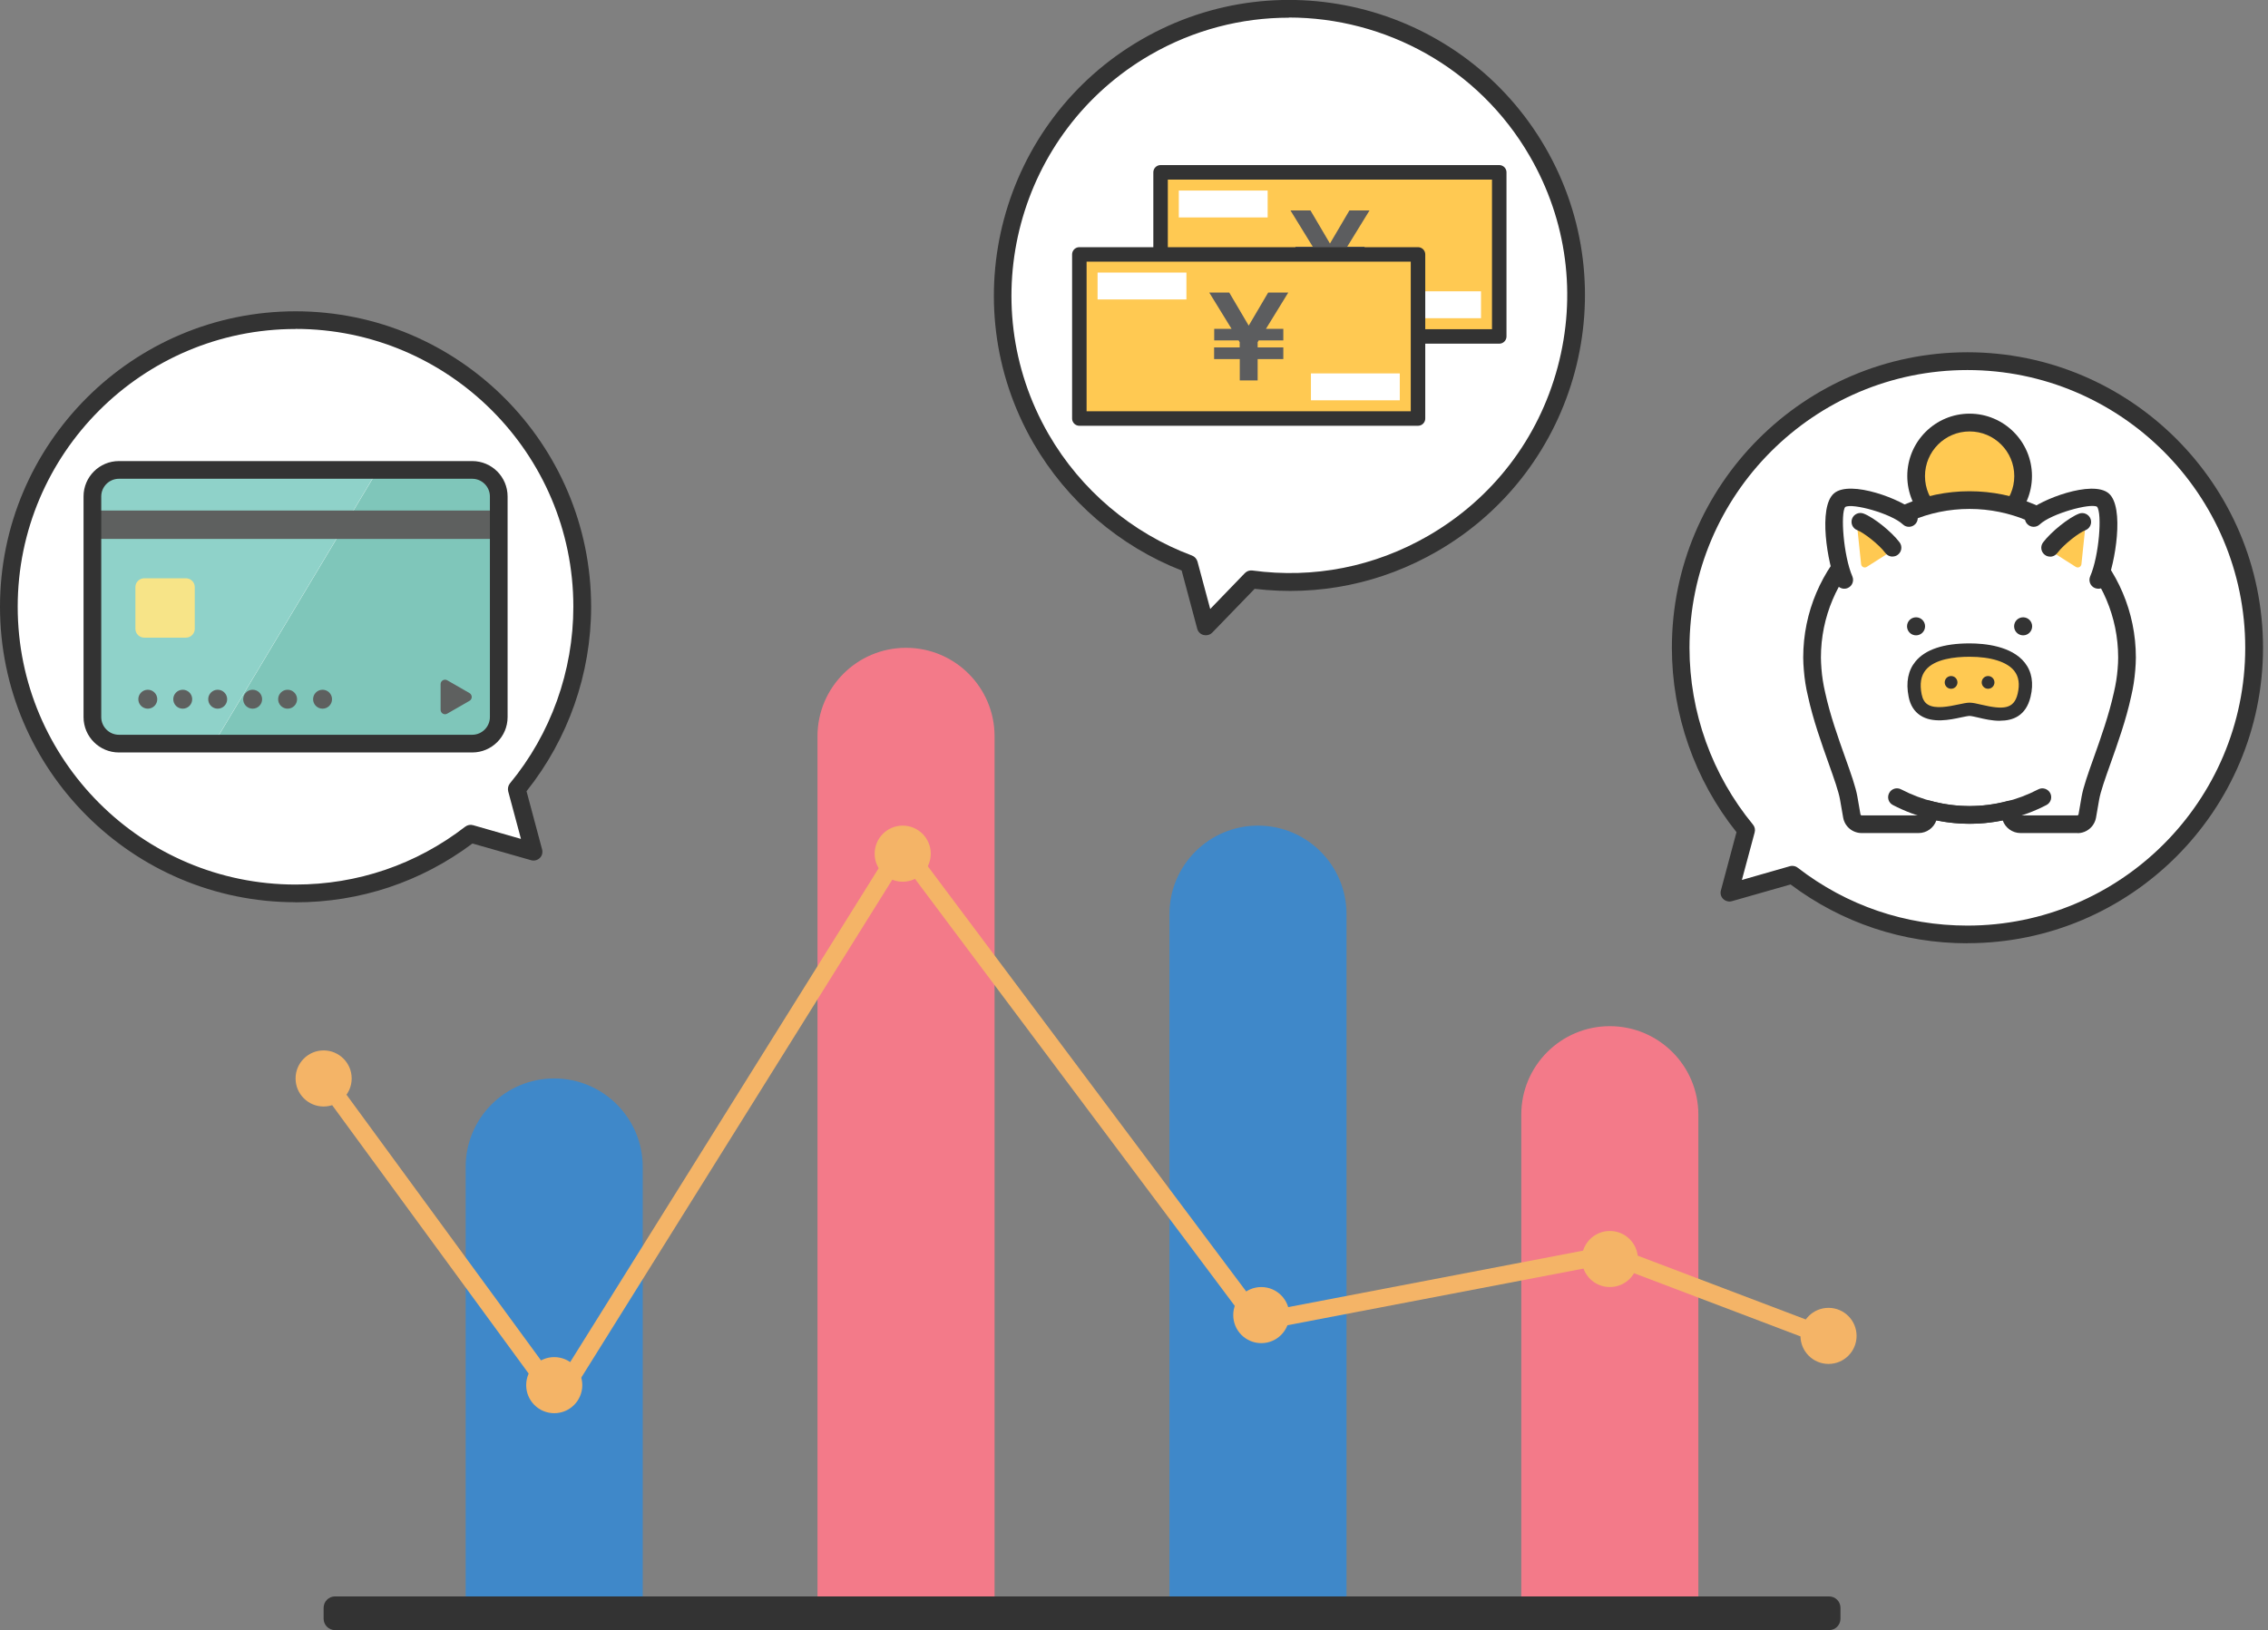 <svg width="313" height="225" viewBox="0 0 313 225" fill="none" xmlns="http://www.w3.org/2000/svg">
<rect x="0" y="0" width="313" height="225" fill="#808080" stroke="none"/>
<g clip-path="url(#clip0_586_1996)">
<path d="M71.321 108.928C76.963 102.091 80.359 93.324 80.359 83.763C80.359 61.919 62.638 44.201 40.79 44.201C18.941 44.201 1.221 61.906 1.221 83.751C1.221 105.595 18.941 123.312 40.79 123.312C49.888 123.312 58.266 120.235 64.946 115.07L73.629 117.549L71.321 108.916V108.928Z" fill="white"/>
<path d="M40.79 124.533C18.294 124.533 0 106.242 0 83.751C0 61.259 18.294 42.968 40.79 42.968C63.286 42.968 81.58 61.259 81.58 83.751C81.58 92.994 78.417 102.005 72.665 109.209L74.814 117.244C74.924 117.671 74.814 118.123 74.497 118.428C74.18 118.733 73.728 118.855 73.3 118.733L65.203 116.426C58.108 121.737 49.681 124.546 40.79 124.546V124.533ZM40.79 45.41C19.65 45.41 2.443 62.615 2.443 83.751C2.443 104.887 19.65 122.091 40.79 122.091C49.339 122.091 57.436 119.332 64.202 114.106C64.507 113.874 64.91 113.788 65.289 113.898L71.896 115.791L70.137 109.234C70.039 108.855 70.125 108.44 70.369 108.135C76.024 101.297 79.126 92.628 79.126 83.739C79.126 62.602 61.918 45.398 40.778 45.398L40.79 45.41Z" fill="#333333"/>
<path d="M212.207 20.99C201.276 2.064 177.083 -4.42 158.154 6.508C139.224 17.436 132.739 41.625 143.669 60.551C148.457 68.83 155.772 74.727 164.089 77.829L166.397 86.461L172.674 79.978C181.04 81.101 189.833 79.587 197.71 75.033C216.64 64.104 223.125 39.916 212.195 20.99H212.207Z" fill="white"/>
<path d="M166.396 87.683C166.299 87.683 166.189 87.67 166.091 87.646C165.664 87.536 165.334 87.206 165.224 86.779L163.075 78.745C154.489 75.387 147.247 69.159 142.619 61.162C131.371 41.686 138.075 16.692 157.555 5.446C177.034 -5.8 202.033 0.904 213.281 20.379C224.529 39.855 217.824 64.849 198.345 76.095C190.651 80.539 181.943 82.322 173.15 81.272L167.3 87.316C167.068 87.56 166.751 87.683 166.421 87.683H166.396ZM177.864 2.442C171.367 2.442 164.784 4.09 158.751 7.57C140.445 18.145 134.143 41.637 144.719 59.941C149.164 67.633 156.187 73.579 164.504 76.681C164.87 76.815 165.151 77.133 165.261 77.511L167.019 84.056L171.794 79.111C172.063 78.83 172.442 78.696 172.833 78.745C181.308 79.892 189.698 78.232 197.099 73.958C205.965 68.842 212.316 60.575 214.966 50.673C217.616 40.782 216.261 30.453 211.131 21.576C204.036 9.292 191.115 2.418 177.852 2.418L177.864 2.442Z" fill="#333333"/>
<path d="M76.489 148.856C83.23 148.856 88.701 154.327 88.701 161.067V220.348H64.264V161.067C64.264 154.327 69.735 148.856 76.476 148.856H76.489Z" fill="#3F88C9"/>
<path d="M125.045 89.416C131.787 89.416 137.258 94.887 137.258 101.627V220.348H112.82V101.627C112.82 94.887 118.292 89.416 125.033 89.416H125.045Z" fill="#F37A89"/>
<path d="M173.615 113.959C180.357 113.959 185.828 119.429 185.828 126.169V220.348H161.391V126.169C161.391 119.429 166.862 113.959 173.603 113.959H173.615Z" fill="#3F88C9"/>
<path d="M222.172 141.64C228.913 141.64 234.385 147.11 234.385 153.85V220.348H209.947V153.85C209.947 147.11 215.419 141.64 222.16 141.64H222.172Z" fill="#F37A89"/>
<path d="M252.423 220.348H46.237C45.367 220.348 44.662 221.053 44.662 221.923V223.425C44.662 224.295 45.367 225 46.237 225H252.423C253.293 225 253.999 224.295 253.999 223.425V221.923C253.999 221.053 253.293 220.348 252.423 220.348Z" fill="#333333"/>
<path d="M68.831 68.231V99.282C68.831 101.15 67.328 102.652 65.46 102.652H29.506L52.136 64.874H65.472C67.341 64.874 68.843 66.388 68.843 68.244L68.831 68.231Z" fill="#7FC6BA"/>
<path d="M52.124 64.861L29.494 102.64H16.109C14.253 102.64 12.738 101.138 12.738 99.27V68.219C12.738 66.363 14.253 64.849 16.109 64.849H52.124V64.861Z" fill="#8FD2C9"/>
<path d="M68.83 70.466H12.75V74.385H68.83V70.466Z" fill="#5E605F"/>
<path d="M25.659 79.819H19.907C19.232 79.819 18.686 80.366 18.686 81.04V86.791C18.686 87.466 19.232 88.012 19.907 88.012H25.659C26.333 88.012 26.88 87.466 26.88 86.791V81.04C26.88 80.366 26.333 79.819 25.659 79.819Z" fill="#F7E488"/>
<path d="M20.397 97.817C21.118 97.817 21.703 97.232 21.703 96.511C21.703 95.789 21.118 95.204 20.397 95.204C19.675 95.204 19.09 95.789 19.09 96.511C19.09 97.232 19.675 97.817 20.397 97.817Z" fill="#5E605F"/>
<path d="M25.219 97.817C25.941 97.817 26.526 97.232 26.526 96.511C26.526 95.789 25.941 95.204 25.219 95.204C24.497 95.204 23.912 95.789 23.912 96.511C23.912 97.232 24.497 97.817 25.219 97.817Z" fill="#5E605F"/>
<path d="M30.043 97.817C30.765 97.817 31.35 97.232 31.35 96.511C31.35 95.789 30.765 95.204 30.043 95.204C29.321 95.204 28.736 95.789 28.736 96.511C28.736 97.232 29.321 97.817 30.043 97.817Z" fill="#5E605F"/>
<path d="M34.867 97.817C35.589 97.817 36.174 97.232 36.174 96.511C36.174 95.789 35.589 95.204 34.867 95.204C34.146 95.204 33.56 95.789 33.56 96.511C33.56 97.232 34.146 97.817 34.867 97.817Z" fill="#5E605F"/>
<path d="M39.691 97.817C40.413 97.817 40.998 97.232 40.998 96.511C40.998 95.789 40.413 95.204 39.691 95.204C38.97 95.204 38.385 95.789 38.385 96.511C38.385 97.232 38.97 97.817 39.691 97.817Z" fill="#5E605F"/>
<path d="M44.516 97.817C45.237 97.817 45.822 97.232 45.822 96.511C45.822 95.789 45.237 95.204 44.516 95.204C43.794 95.204 43.209 95.789 43.209 96.511C43.209 97.232 43.794 97.817 44.516 97.817Z" fill="#5E605F"/>
<path d="M64.8 95.668L61.723 93.898C61.32 93.666 60.807 93.959 60.807 94.423V97.976C60.807 98.44 61.32 98.745 61.723 98.501L64.8 96.73C65.203 96.498 65.203 95.912 64.8 95.668Z" fill="#5E605F"/>
<path d="M65.167 103.861H16.414C13.715 103.861 11.529 101.676 11.529 98.977V68.525C11.529 65.826 13.715 63.64 16.414 63.64H65.167C67.866 63.64 70.052 65.826 70.052 68.525V98.977C70.052 101.676 67.866 103.861 65.167 103.861ZM16.414 66.082C15.071 66.082 13.972 67.181 13.972 68.525V98.977C13.972 100.32 15.071 101.419 16.414 101.419H65.167C66.51 101.419 67.61 100.32 67.61 98.977V68.525C67.61 67.181 66.51 66.082 65.167 66.082H16.414Z" fill="#333333"/>
<path d="M271.522 49.855C249.674 49.855 231.953 67.572 231.953 89.416C231.953 98.977 235.348 107.744 240.99 114.582L238.682 123.215L247.365 120.736C254.046 125.901 262.424 128.978 271.522 128.978C293.37 128.978 311.091 111.261 311.091 89.416C311.091 67.572 293.37 49.855 271.522 49.855Z" fill="white"/>
<path d="M271.523 130.199C262.632 130.199 254.205 127.391 247.11 122.079L239.013 124.387C238.597 124.509 238.133 124.387 237.816 124.082C237.498 123.776 237.376 123.324 237.498 122.897L239.648 114.863C233.895 107.659 230.732 98.647 230.732 89.404C230.732 66.913 249.027 48.622 271.523 48.622C294.018 48.622 312.313 66.913 312.313 89.404C312.313 111.896 294.018 130.187 271.523 130.187V130.199ZM247.354 119.515C247.622 119.515 247.879 119.6 248.099 119.771C254.865 124.997 262.962 127.757 271.51 127.757C292.65 127.757 309.858 110.552 309.858 89.416C309.858 68.28 292.65 51.076 271.51 51.076C250.37 51.076 233.163 68.28 233.163 89.416C233.163 98.305 236.277 106.963 241.919 113.813C242.176 114.118 242.261 114.521 242.151 114.912L240.393 121.456L247 119.564C247.11 119.527 247.219 119.515 247.329 119.515H247.354Z" fill="#333333"/>
<path d="M271.816 73.091C275.897 73.091 279.205 69.784 279.205 65.704C279.205 61.624 275.897 58.317 271.816 58.317C267.736 58.317 264.428 61.624 264.428 65.704C264.428 69.784 267.736 73.091 271.816 73.091Z" fill="#FFC952"/>
<path d="M271.816 74.312C267.078 74.312 263.219 70.454 263.219 65.704C263.219 60.954 267.078 57.096 271.816 57.096C276.555 57.096 280.426 60.954 280.426 65.704C280.426 70.454 276.567 74.312 271.816 74.312ZM271.816 59.55C268.421 59.55 265.661 62.309 265.661 65.716C265.661 69.123 268.421 71.882 271.816 71.882C275.212 71.882 277.984 69.123 277.984 65.716C277.984 62.309 275.224 59.55 271.816 59.55Z" fill="#333333"/>
<path d="M293.47 92.408C293.518 91.846 293.555 91.297 293.555 90.76C293.555 78.757 283.822 69.025 271.817 69.025C259.812 69.025 250.078 78.757 250.078 90.76C250.078 91.297 250.115 91.858 250.164 92.408C250.249 93.568 250.432 94.703 250.701 95.815C251.934 101.553 254.67 107.39 255.146 110.162L255.574 112.616C255.684 113.275 256.27 113.764 256.942 113.764H264.782C265.552 113.764 266.174 113.141 266.174 112.372V111.712C267.982 112.201 269.863 112.482 271.829 112.482C273.795 112.482 275.676 112.201 277.483 111.712V112.372C277.483 113.141 278.106 113.764 278.875 113.764H286.716C287.388 113.764 287.962 113.275 288.084 112.616L288.511 110.162C288.988 107.39 291.723 101.553 292.957 95.815C293.225 94.703 293.396 93.568 293.494 92.408H293.47Z" fill="white"/>
<path d="M286.692 114.985H278.852C277.716 114.985 276.739 114.252 276.385 113.227C273.319 113.861 270.315 113.861 267.237 113.227C266.883 114.252 265.918 114.985 264.77 114.985H256.93C255.66 114.985 254.573 114.081 254.365 112.824L253.938 110.369C253.742 109.246 253.107 107.451 252.362 105.363C251.41 102.677 250.213 99.343 249.505 96.071C249.224 94.923 249.041 93.714 248.943 92.506C248.894 91.919 248.857 91.333 248.857 90.76C248.857 78.11 259.153 67.804 271.805 67.804C284.457 67.804 294.765 78.097 294.765 90.76C294.765 91.333 294.728 91.919 294.679 92.518C294.581 93.727 294.398 94.935 294.117 96.108C293.421 99.356 292.224 102.689 291.272 105.375C290.527 107.463 289.892 109.258 289.696 110.382L289.269 112.836C289.049 114.093 287.974 114.997 286.704 114.997L286.692 114.985ZM277.472 110.491C277.74 110.491 277.997 110.577 278.217 110.748C278.522 110.98 278.693 111.334 278.693 111.712V112.372C278.693 112.457 278.766 112.543 278.852 112.543H286.692C286.778 112.543 286.839 112.482 286.851 112.408L287.278 109.954C287.51 108.623 288.182 106.731 288.964 104.545C289.941 101.798 291.052 98.672 291.736 95.558C291.992 94.484 292.163 93.397 292.249 92.322C292.249 92.322 292.249 92.322 292.249 92.31C292.298 91.785 292.322 91.272 292.322 90.76C292.322 79.453 283.126 70.246 271.805 70.246C260.484 70.246 251.3 79.441 251.3 90.76C251.3 91.26 251.337 91.785 251.373 92.31C251.459 93.409 251.63 94.484 251.874 95.534C252.558 98.684 253.669 101.798 254.646 104.545C255.428 106.731 256.1 108.623 256.332 109.954L256.759 112.408C256.771 112.482 256.844 112.543 256.918 112.543H264.758C264.844 112.543 264.917 112.469 264.917 112.372V111.712C264.917 111.334 265.088 110.98 265.393 110.748C265.699 110.516 266.089 110.443 266.456 110.54C270.034 111.505 273.539 111.505 277.117 110.54C277.227 110.516 277.325 110.504 277.435 110.504L277.472 110.491Z" fill="#333333"/>
<path d="M271.818 113.703C268.13 113.703 264.478 112.811 261.23 111.114C260.631 110.809 260.399 110.064 260.717 109.466C261.022 108.867 261.767 108.635 262.365 108.953C265.309 110.479 268.484 111.261 271.83 111.261C275.176 111.261 278.352 110.479 281.295 108.953C281.893 108.635 282.626 108.88 282.944 109.466C283.249 110.064 283.029 110.797 282.431 111.114C279.182 112.799 275.518 113.703 271.842 113.703H271.818Z" fill="#333333"/>
<path d="M279.341 95.986C279.341 100.503 273.369 97.915 271.818 97.915C270.365 97.915 264.295 100.308 264.295 95.986C264.295 90.845 267.666 89.734 271.818 89.734C275.97 89.734 279.341 90.992 279.341 95.986Z" fill="#FFC952"/>
<path d="M269.264 95.07C269.75 95.07 270.143 94.676 270.143 94.191C270.143 93.705 269.75 93.311 269.264 93.311C268.778 93.311 268.385 93.705 268.385 94.191C268.385 94.676 268.778 95.07 269.264 95.07Z" fill="#333333"/>
<path d="M274.37 95.07C274.855 95.07 275.249 94.676 275.249 94.191C275.249 93.705 274.855 93.311 274.37 93.311C273.884 93.311 273.49 93.705 273.49 94.191C273.49 94.676 273.884 95.07 274.37 95.07Z" fill="#333333"/>
<path d="M264.429 87.695C265.117 87.695 265.675 87.137 265.675 86.449C265.675 85.761 265.117 85.204 264.429 85.204C263.741 85.204 263.184 85.761 263.184 86.449C263.184 87.137 263.741 87.695 264.429 87.695Z" fill="#333333"/>
<path d="M279.207 87.695C279.895 87.695 280.452 87.137 280.452 86.449C280.452 85.761 279.895 85.204 279.207 85.204C278.519 85.204 277.961 85.761 277.961 86.449C277.961 87.137 278.519 87.695 279.207 87.695Z" fill="#333333"/>
<path d="M276.006 99.49C274.894 99.49 273.807 99.234 273.038 99.05C272.549 98.94 272.049 98.818 271.817 98.818C271.609 98.818 271.133 98.916 270.669 99.014C269.093 99.356 266.7 99.856 265.014 98.745C264.172 98.196 263.622 97.317 263.402 96.156C263.011 94.178 263.329 92.542 264.343 91.309C265.698 89.648 268.214 88.806 271.817 88.806C273.868 88.806 277.593 89.148 279.425 91.456C280.414 92.701 280.683 94.3 280.231 96.181C279.596 98.818 277.789 99.478 276.018 99.478L276.006 99.49ZM271.817 96.987C272.269 96.987 272.818 97.121 273.453 97.268C276.433 97.964 277.935 97.915 278.448 95.766C278.766 94.435 278.607 93.397 277.984 92.603C277.007 91.358 274.76 90.65 271.817 90.65C269.741 90.65 266.993 90.967 265.759 92.481C265.1 93.287 264.917 94.374 265.197 95.815C265.332 96.486 265.6 96.962 266.028 97.231C267.066 97.915 269.008 97.5 270.29 97.231C270.925 97.097 271.414 96.987 271.817 96.987Z" fill="#333333"/>
<path d="M263.451 71.504L265.686 74.617L255.635 83.409L254.524 80.039C253.278 77.157 252.448 70.234 253.901 69.025" fill="white"/>
<path d="M261.168 75.997C260.008 74.459 257.468 72.493 256.234 72.029L256.845 77.865C256.882 78.244 257.309 78.451 257.627 78.244L261.168 75.997Z" fill="#FFC952"/>
<path d="M261.18 76.828C260.814 76.828 260.448 76.657 260.203 76.339C259.239 75.057 257.126 73.482 256.32 73.177C255.685 72.945 255.367 72.236 255.599 71.602C255.831 70.966 256.54 70.649 257.175 70.881C258.579 71.406 261.046 73.384 262.157 74.862C262.56 75.399 262.451 76.168 261.913 76.571C261.693 76.742 261.437 76.815 261.18 76.815V76.828Z" fill="#333333"/>
<path d="M254.524 81.26C254.048 81.26 253.608 80.979 253.4 80.527C252.228 77.841 250.86 69.965 253.119 68.085C255.379 66.192 262.523 68.952 264.282 70.612C264.77 71.076 264.795 71.846 264.331 72.334C263.867 72.823 263.097 72.847 262.609 72.383C261.021 70.881 255.623 69.404 254.658 69.978C253.974 70.82 254.414 76.718 255.635 79.55C255.904 80.173 255.623 80.894 255 81.162C254.841 81.235 254.683 81.26 254.512 81.26H254.524Z" fill="#333333"/>
<path d="M280.659 71.504L278.424 74.617L288.475 83.409L289.586 80.039C290.832 77.157 291.662 70.234 290.209 69.025" fill="white"/>
<path d="M282.93 75.997C284.09 74.459 286.63 72.493 287.864 72.029L287.253 77.865C287.216 78.244 286.789 78.451 286.471 78.244L282.93 75.997Z" fill="#FFC952"/>
<path d="M282.931 76.828C282.674 76.828 282.418 76.754 282.198 76.583C281.661 76.18 281.551 75.411 281.954 74.874C283.065 73.396 285.532 71.418 286.937 70.893C287.559 70.661 288.268 70.979 288.512 71.614C288.744 72.249 288.427 72.945 287.792 73.189C286.973 73.494 284.873 75.069 283.908 76.351C283.664 76.669 283.297 76.84 282.931 76.84V76.828Z" fill="#333333"/>
<path d="M289.585 81.26C289.427 81.26 289.256 81.223 289.097 81.162C288.474 80.894 288.193 80.173 288.462 79.55C289.695 76.718 290.135 70.82 289.402 69.941C288.474 69.416 283.088 70.893 281.501 72.383C281.012 72.847 280.243 72.823 279.779 72.334C279.315 71.846 279.339 71.076 279.827 70.612C281.586 68.952 288.73 66.204 291.002 68.085C293.261 69.965 291.881 77.841 290.721 80.527C290.526 80.991 290.074 81.26 289.598 81.26H289.585Z" fill="#333333"/>
<path d="M76.987 194.242C76.597 194.242 76.23 194.059 75.998 193.742L43.671 149.577C43.268 149.027 43.391 148.27 43.94 147.867C44.49 147.464 45.247 147.586 45.65 148.136L76.914 190.848L123.493 116.267C123.701 115.925 124.079 115.705 124.482 115.693C124.885 115.693 125.276 115.864 125.508 116.181L174.127 181.116L221.939 171.958C222.159 171.922 222.391 171.934 222.599 172.019L252.764 183.473C253.399 183.717 253.716 184.413 253.472 185.048C253.228 185.683 252.52 186 251.897 185.756L222.049 174.425L173.821 183.656C173.357 183.741 172.893 183.558 172.612 183.192L124.604 119.075L78.013 193.68C77.793 194.022 77.427 194.242 77.024 194.254C77.012 194.254 76.987 194.254 76.975 194.254L76.987 194.242Z" fill="#F4B467"/>
<path d="M124.58 121.7C126.719 121.7 128.452 119.968 128.452 117.83C128.452 115.692 126.719 113.959 124.58 113.959C122.442 113.959 120.709 115.692 120.709 117.83C120.709 119.968 122.442 121.7 124.58 121.7Z" fill="#F4B467"/>
<path d="M76.489 195.06C78.627 195.06 80.36 193.327 80.36 191.19C80.36 189.052 78.627 187.319 76.489 187.319C74.35 187.319 72.617 189.052 72.617 191.19C72.617 193.327 74.35 195.06 76.489 195.06Z" fill="#F4B467"/>
<path d="M44.662 152.727C46.8 152.727 48.534 150.994 48.534 148.856C48.534 146.719 46.8 144.986 44.662 144.986C42.524 144.986 40.791 146.719 40.791 148.856C40.791 150.994 42.524 152.727 44.662 152.727Z" fill="#F4B467"/>
<path d="M174.067 185.39C176.205 185.39 177.938 183.657 177.938 181.519C177.938 179.381 176.205 177.648 174.067 177.648C171.929 177.648 170.195 179.381 170.195 181.519C170.195 183.657 171.929 185.39 174.067 185.39Z" fill="#F4B467"/>
<path d="M222.172 177.648C224.31 177.648 226.044 175.915 226.044 173.778C226.044 171.64 224.31 169.907 222.172 169.907C220.034 169.907 218.301 171.64 218.301 173.778C218.301 175.915 220.034 177.648 222.172 177.648Z" fill="#F4B467"/>
<path d="M252.35 188.259C254.488 188.259 256.221 186.526 256.221 184.388C256.221 182.251 254.488 180.518 252.35 180.518C250.212 180.518 248.479 182.251 248.479 184.388C248.479 186.526 250.212 188.259 252.35 188.259Z" fill="#F4B467"/>
<path d="M206.906 23.786H160.168V46.436H206.906V23.786Z" fill="#FFC952"/>
<path d="M206.906 23.786H160.168V46.436H206.906V23.786Z" stroke="#333333" stroke-width="2" stroke-linecap="round" stroke-linejoin="round"/>
<path d="M174.945 26.301H162.684V30.013H174.945V26.301Z" fill="white"/>
<path d="M204.39 40.209H192.129V43.921H204.39V40.209Z" fill="white"/>
<path d="M178.767 38.231V36.619H182.297V35.898L182.15 35.654H178.78V34.055H181.173L178.096 29.048H180.856L183.543 33.615L186.229 29.048H189.002L185.924 34.055H188.318V35.654H184.923L184.776 35.898V36.619H188.318V38.231H184.776V41.173H182.309V38.231H178.78H178.767Z" fill="#5C5D5F"/>
<path d="M195.695 35.117H148.957V57.767H195.695V35.117Z" fill="#FFC952"/>
<path d="M195.695 35.117H148.957V57.767H195.695V35.117Z" stroke="#333333" stroke-width="2" stroke-linecap="round" stroke-linejoin="round"/>
<path d="M163.734 37.62H151.473V41.332H163.734V37.62Z" fill="white"/>
<path d="M193.179 51.54H180.918V55.252H193.179V51.54Z" fill="white"/>
<path d="M167.556 49.562V47.95H171.086V47.23L170.939 46.985H167.569V45.386H169.962L166.885 40.38H169.645L172.332 44.946L175.018 40.38H177.791L174.713 45.386H177.107V46.985H173.712L173.565 47.23V47.95H177.107V49.562H173.565V52.505H171.098V49.562H167.569H167.556Z" fill="#5C5D5F"/>
</g>
<defs>
<clipPath id="clip0_586_1996">
<rect width="312.313" height="225" fill="white"/>
</clipPath>
</defs>
</svg>
